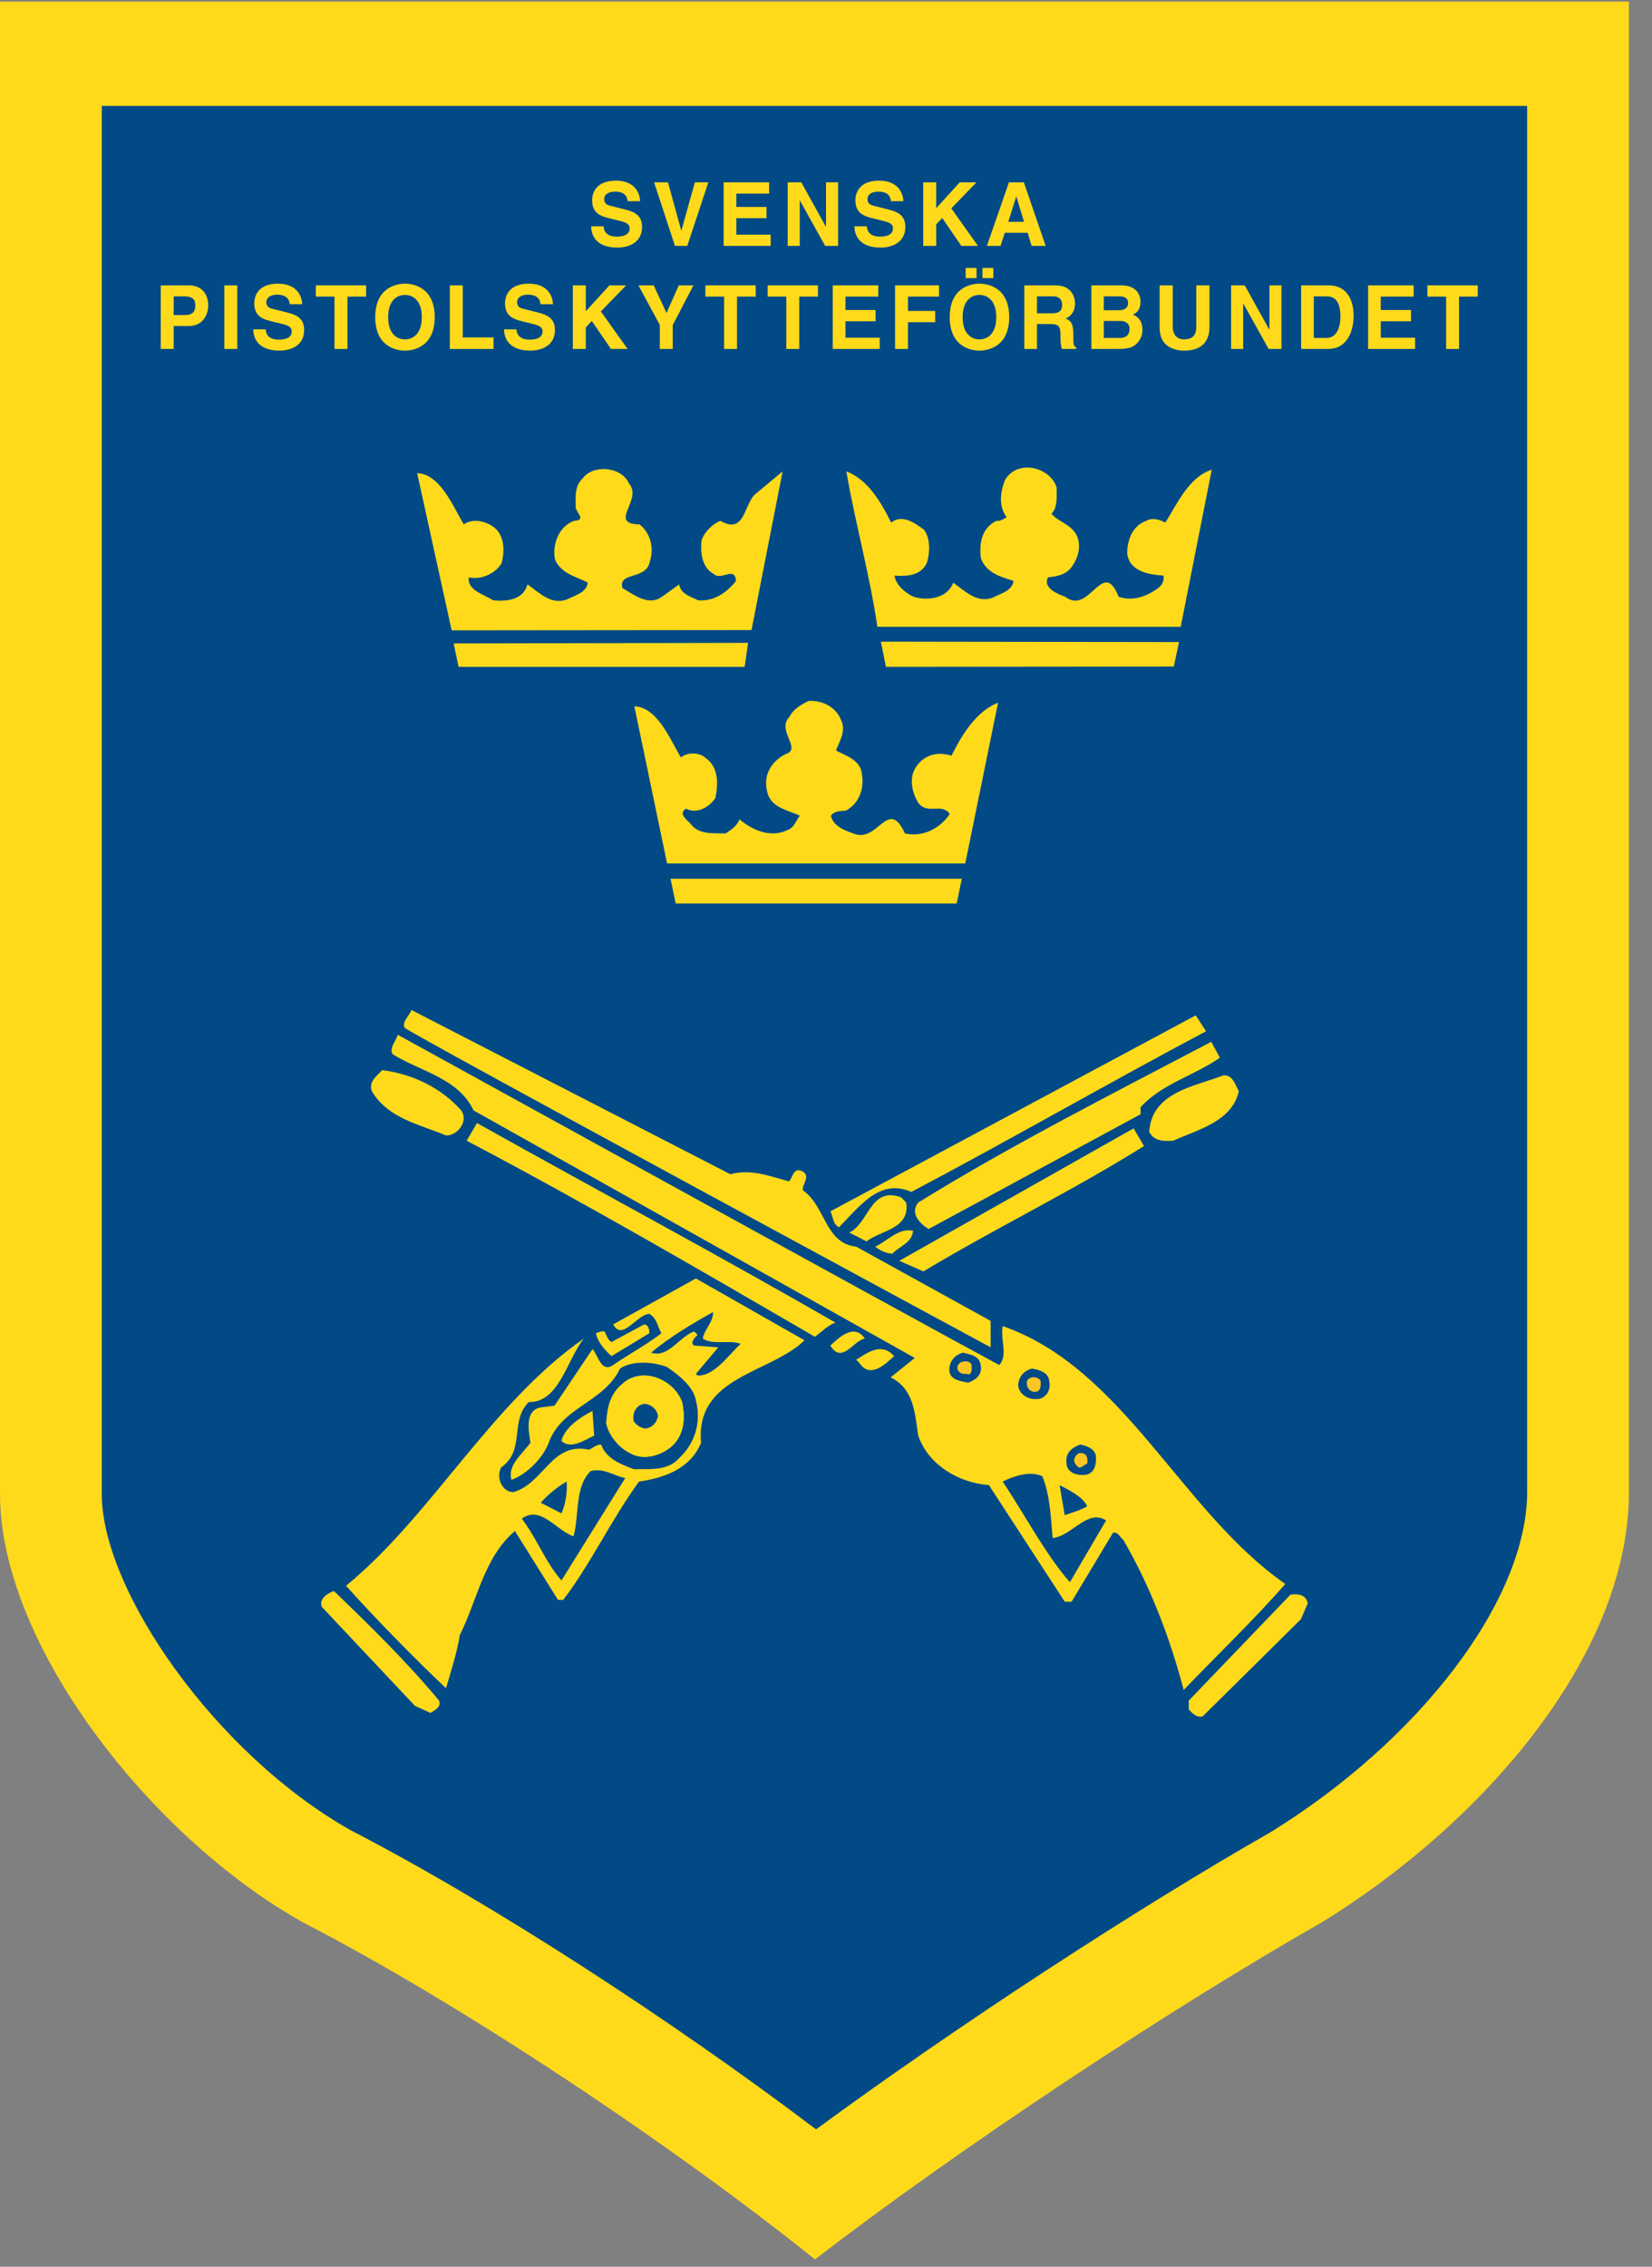 <?xml version="1.0" encoding="UTF-8"?>
<svg width="70px" height="96px" viewBox="0 0 70 96" version="1.1" xmlns="http://www.w3.org/2000/svg" xmlns:xlink="http://www.w3.org/1999/xlink">
    <rect x="0" y="0" width="70" height="96" fill="#808080" stroke="none"/>
    <!-- Generator: Sketch 41.2 (35397) - http://www.bohemiancoding.com/sketch -->
    <title>Pistol</title>
    <desc>Created with Sketch.</desc>
    <defs></defs>
    <g id="Page-1" stroke="none" stroke-width="1" fill="none" fill-rule="evenodd">
        <g id="SPSF" transform="translate(-100, -17)">
            <g id="Pistol" transform="translate(100, 17)">
                <path d="M69.023,63.279 C68.957,70.296 62.621,77.361 55.995,81.423 C49.593,85.071 40.711,90.935 34.534,95.691 C28.345,90.735 19.476,84.841 12.849,81.423 C6.402,77.824 0,69.65 0,63.279 L0,0.069 L69.023,0.069 L69.023,63.279" id="Fill-1" fill="#FFDA1A"></path>
                <path d="M53.834,77.599 C48.158,80.841 40.595,85.767 34.579,90.183 C28.508,85.591 20.865,80.62 14.857,77.513 C9.135,74.29 4.313,67.354 4.313,63.279 L4.313,4.486 L64.71,4.486 L64.71,63.279 C64.639,67.885 60.056,73.768 53.834,77.599" id="Fill-2" fill="#014A86"></path>
                <path d="M44.772,20.638 C44.772,21.03 44.826,21.48 44.554,21.759 C44.846,22.114 45.43,22.209 45.648,22.732 C45.831,23.2 45.648,23.723 45.357,24.079 C45.101,24.359 44.753,24.416 44.408,24.452 C44.169,24.9 44.826,25.162 45.136,25.275 C46.178,26.079 46.727,23.573 47.401,25.275 C48.004,25.48 48.606,25.255 49.081,24.9 C49.245,24.771 49.336,24.602 49.3,24.377 C48.77,24.34 47.894,24.246 47.766,23.48 C47.748,22.881 47.986,22.264 48.57,22.059 C48.806,21.909 49.155,22.004 49.373,22.133 C49.867,21.385 50.341,20.225 51.346,19.89 L50.03,26.547 L37.177,26.547 C36.848,24.303 36.245,22.189 35.862,19.965 C36.776,20.301 37.358,21.311 37.76,22.133 C38.236,21.759 38.764,22.153 39.148,22.432 C39.422,22.788 39.405,23.349 39.294,23.78 C39.074,24.396 38.381,24.416 37.907,24.377 C37.943,24.771 38.381,25.126 38.71,25.275 C39.331,25.462 40.153,25.331 40.39,24.677 C40.901,25.032 41.431,25.612 42.143,25.275 C42.436,25.126 42.891,25.013 42.946,24.602 C42.416,24.434 41.778,24.265 41.559,23.63 C41.485,22.975 41.613,22.358 42.217,22.059 C42.399,22.077 42.507,21.984 42.654,21.909 C42.307,21.423 42.38,20.862 42.581,20.338 C43.092,19.44 44.48,19.76 44.772,20.638" id="Fill-3" fill="#FFDA1A"></path>
                <path d="M26.66,20.487 C27.244,21.162 25.747,22.189 27.098,22.209 C27.574,22.583 27.719,23.218 27.536,23.78 C27.39,24.583 26.204,24.191 26.368,24.9 C26.861,25.182 27.463,25.686 28.048,25.275 L28.778,24.751 C28.834,25.162 29.29,25.275 29.581,25.424 C30.257,25.48 30.805,25.089 31.188,24.602 C31.133,23.948 30.549,24.621 30.239,24.303 C29.727,24.041 29.673,23.349 29.727,22.881 C29.838,22.545 30.201,22.171 30.532,22.059 C31.553,22.657 31.517,21.385 31.991,20.937 L33.161,19.965 L31.844,26.684 L19.138,26.696 L17.676,20.04 C18.645,20.076 19.174,21.404 19.649,22.209 C20.051,21.928 20.617,22.077 20.964,22.358 C21.384,22.713 21.384,23.349 21.256,23.854 C20.964,24.321 20.36,24.565 19.867,24.452 C19.777,24.995 20.526,25.182 20.891,25.424 C21.493,25.48 22.169,25.406 22.351,24.751 C22.862,25.106 23.392,25.686 24.105,25.35 C24.397,25.2 24.853,25.089 24.907,24.677 C24.469,24.434 23.794,24.321 23.519,23.704 C23.392,23.068 23.665,22.302 24.323,22.059 C24.926,22.021 24.306,21.666 24.397,21.385 C24.377,20.974 24.377,20.544 24.689,20.264 C25.108,19.665 26.332,19.741 26.66,20.487" id="Fill-4" fill="#FFDA1A"></path>
                <polyline id="Fill-5" fill="#FFDA1A" points="31.553 28.242 19.431 28.242 19.223 27.251 31.699 27.227 31.553 28.242"></polyline>
                <path d="M49.738,28.23 L37.541,28.242 C37.47,27.924 37.397,27.493 37.323,27.176 L49.957,27.194 L49.738,28.23" id="Fill-6" fill="#FFDA1A"></path>
                <path d="M35.643,30.51 C35.862,30.959 35.57,31.389 35.425,31.783 C35.826,32.007 36.446,32.174 36.518,32.754 C36.63,33.409 36.41,34.007 35.862,34.324 C35.625,34.363 35.369,34.324 35.206,34.549 C35.314,34.999 35.79,35.166 36.154,35.298 C37.213,35.746 37.616,33.727 38.345,35.298 C39.058,35.466 39.824,35.11 40.243,34.476 C39.914,33.989 39.331,34.512 38.928,34.026 C38.656,33.614 38.509,32.978 38.784,32.531 C39.131,31.95 39.751,31.82 40.316,32.007 C40.738,31.166 41.338,30.136 42.29,29.762 L40.901,36.569 L28.266,36.569 L26.879,29.913 C27.847,29.95 28.376,31.278 28.851,32.081 C29.107,31.856 29.618,31.856 29.873,32.081 C30.458,32.474 30.439,33.203 30.312,33.801 C30.055,34.175 29.545,34.494 29.07,34.25 C28.705,34.476 29.143,34.737 29.29,34.924 C29.636,35.372 30.312,35.279 30.749,35.298 C30.987,35.129 31.224,34.999 31.334,34.699 C31.882,35.166 32.667,35.504 33.379,35.149 C33.653,35.054 33.727,34.755 33.89,34.549 C33.397,34.306 32.631,34.214 32.503,33.502 C32.32,32.792 32.741,32.194 33.306,31.932 C33.982,31.707 32.887,30.922 33.452,30.361 C33.616,30.024 33.963,29.837 34.255,29.688 C34.84,29.651 35.425,29.931 35.643,30.51" id="Fill-7" fill="#FFDA1A"></path>
                <polyline id="Fill-8" fill="#FFDA1A" points="40.536 38.265 28.632 38.265 28.412 37.218 40.755 37.218 40.536 38.265"></polyline>
                <path d="M30.948,49.732 C31.824,49.49 32.646,49.826 33.431,50.033 C33.595,49.882 33.595,49.471 33.942,49.583 C34.399,49.771 33.997,50.125 34.014,50.405 C35,51.098 34.945,52.65 36.279,52.799 L41.976,55.942 L41.976,57.063 C41.976,57.063 17.12,43.633 17.144,43.525 C17.017,43.281 17.345,43.02 17.437,42.777 L30.948,49.732" id="Fill-9" fill="#FFDA1A"></path>
                <path d="M51.105,43.675 C46.978,45.863 42.797,48.274 38.615,50.481 C37.265,49.882 36.408,51.117 35.549,51.976 C35.274,51.827 35.311,51.529 35.184,51.304 L50.666,43.002 L51.105,43.675" id="Fill-10" fill="#FFDA1A"></path>
                <path d="M51.689,44.797 C50.593,45.563 49.26,45.881 48.329,46.891 L48.329,47.19 L39.347,52.052 C38.98,51.827 38.542,51.379 38.909,50.929 C42.906,48.462 47.161,46.311 51.324,44.123 L51.689,44.797" id="Fill-11" fill="#FFDA1A"></path>
                <path d="M19.554,47.041 C19.864,47.526 19.354,48.106 18.898,48.088 C17.784,47.621 16.45,47.377 15.757,46.218 C15.611,45.805 15.957,45.581 16.195,45.322 C17.473,45.488 18.678,46.05 19.554,47.041" id="Fill-12" fill="#FFDA1A"></path>
                <path d="M52.492,46.218 C52.199,47.508 50.74,47.843 49.716,48.312 C49.316,48.331 48.914,48.349 48.695,47.938 C48.804,46.237 50.648,46.012 51.836,45.544 C52.236,45.507 52.345,45.955 52.492,46.218" id="Fill-13" fill="#FFDA1A"></path>
                <path d="M35.402,56.015 C35.074,56.128 34.817,56.409 34.527,56.614 C29.633,53.772 24.757,50.929 19.774,48.312 L20.212,47.564 C25.718,50.644 30.129,52.983 35.402,56.015" id="Fill-14" fill="#FFDA1A"></path>
                <path d="M48.475,48.536 C45.463,50.425 42.213,51.996 39.127,53.847 L38.105,53.398 L48.036,47.788 L48.475,48.536" id="Fill-15" fill="#FFDA1A"></path>
                <path d="M38.396,50.929 C38.58,52.052 37.301,52.108 36.718,52.576 L35.987,52.201 C36.826,51.81 36.864,50.238 38.178,50.706 L38.396,50.929" id="Fill-16" fill="#FFDA1A"></path>
                <path d="M38.689,52.127 C38.654,52.632 38.105,52.781 37.813,53.098 C37.538,53.08 37.301,52.967 37.083,52.799 C37.558,52.594 38.087,51.976 38.689,52.127" id="Fill-17" fill="#FFDA1A"></path>
                <path d="M27.515,56.465 L25.908,57.436 C25.653,57.195 25.325,56.858 25.251,56.465 C25.361,56.428 25.47,56.371 25.616,56.389 C25.707,56.539 25.726,56.726 25.908,56.839 L27.296,56.091 C27.479,56.108 27.515,56.315 27.515,56.465" id="Fill-18" fill="#FFDA1A"></path>
                <path d="M36.645,56.69 C36.152,56.783 35.677,57.794 35.184,56.987 C35.53,56.67 36.188,56.015 36.645,56.69" id="Fill-19" fill="#FFDA1A"></path>
                <path d="M37.886,57.436 C37.538,57.754 36.881,58.409 36.424,57.737 L36.279,57.586 C36.79,57.27 37.357,56.839 37.886,57.436" id="Fill-20" fill="#FFDA1A"></path>
                <path d="M41.172,57.887 C41.19,58.035 41.154,58.278 40.952,58.185 C40.806,58.204 40.679,58.166 40.588,58.035 C40.424,57.606 41.209,57.512 41.172,57.887" id="Fill-21" fill="#F9C623"></path>
                <path d="M44.094,58.484 C44.094,58.653 44.129,58.839 43.947,58.934 C43.71,58.989 43.546,58.858 43.509,58.633 C43.455,58.278 43.966,58.242 44.094,58.484" id="Fill-22" fill="#F9C623"></path>
                <path d="M25.178,60.803 C24.757,60.989 24.192,61.4 23.791,61.028 C23.918,60.466 24.593,60.017 25.105,59.756 L25.178,60.803" id="Fill-23" fill="#FFDA1A"></path>
                <path d="M23.206,60.13 C23.188,60.223 23.261,60.372 23.133,60.429 C22.987,60.448 22.859,60.409 22.768,60.279 C22.713,60.037 23.097,59.831 23.206,60.13" id="Fill-24" fill="#FFF101"></path>
                <path d="M46.065,62 C45.919,62.018 45.773,62.28 45.626,62.074 C45.445,61.888 45.499,61.7 45.7,61.55 C46.01,61.495 46.119,61.7 46.065,62" id="Fill-25" fill="#F9C623"></path>
                <path d="M18.605,72.023 C18.715,72.304 18.386,72.454 18.239,72.546 L17.583,72.247 L13.638,68.057 C13.493,67.702 13.913,67.46 14.15,67.385 C15.574,68.75 17.272,70.415 18.605,72.023" id="Fill-26" fill="#FFDA1A"></path>
                <path d="M55.413,67.907 L55.12,68.581 L50.958,72.695 C50.703,72.751 50.54,72.583 50.373,72.398 L50.373,72.023 L54.683,67.534 C55.011,67.496 55.34,67.534 55.413,67.907" id="Fill-27" fill="#FFDA1A"></path>
                <path d="M34.089,56.764 C32.664,58.166 29.451,58.278 29.706,61.101 C29.25,62.225 28.117,62.597 27.077,62.747 C25.891,64.375 25.05,66.207 23.864,67.758 L23.644,67.758 L21.818,64.841 C20.504,65.963 20.23,67.758 19.481,69.255 C19.354,70.041 19.117,70.751 18.898,71.499 C17.547,70.226 15.903,68.543 14.661,67.161 C18.276,64.205 20.815,59.419 24.739,56.69 C24.01,57.606 23.7,59.4 22.403,59.381 C21.581,60.205 22.275,61.42 21.234,62.149 C21.016,62.56 21.252,63.178 21.745,63.196 C23.041,62.841 23.371,61.045 24.959,61.4 C25.123,61.326 25.269,61.178 25.47,61.178 C25.689,61.794 26.328,62.018 26.858,62.225 C27.46,62.205 28.281,62.317 28.757,61.774 C29.451,61.14 29.724,60.242 29.487,59.306 C29.378,58.709 28.72,58.204 28.246,57.887 C27.68,57.68 26.802,57.606 26.274,57.961 C25.598,59.381 23.864,59.57 23.279,61.028 C23.059,61.7 22.329,62.449 21.673,62.672 C21.49,62.055 22.129,61.589 22.476,61.101 C22.403,60.597 22.221,59.736 22.913,59.606 L23.498,59.531 L25.105,57.138 C25.343,57.381 25.47,58.166 25.982,57.811 C26.657,57.343 27.369,56.97 28.026,56.465 C27.862,56.184 27.844,55.848 27.515,55.643 C26.968,55.68 26.365,56.82 25.982,56.091 L29.487,54.145 L34.089,56.764 Z M26.493,62.597 C25.598,64.037 24.685,65.496 23.791,66.935 C23.115,66.168 22.75,65.16 22.111,64.318 C22.913,63.738 23.571,64.823 24.302,65.066 C24.557,64.149 24.339,62.972 25.032,62.298 C25.616,62.168 25.999,62.505 26.493,62.597 L26.493,62.597 Z" id="Fill-28" fill="#FFDA1A"></path>
                <path d="M28.902,59.381 C29.048,60.037 28.994,60.784 28.465,61.251 C28.008,61.644 27.279,61.869 26.712,61.55 C26.236,61.326 25.799,60.803 25.689,60.279 C25.726,59.662 25.835,59.064 26.347,58.633 C27.168,57.848 28.538,58.391 28.902,59.381 Z M27.88,59.981 C27.826,60.261 27.642,60.448 27.369,60.504 C27.168,60.486 27.004,60.392 26.858,60.205 C26.766,59.85 26.968,59.494 27.296,59.457 C27.57,59.457 27.862,59.7 27.88,59.981 L27.88,59.981 Z" id="Fill-29" fill="#FFF101"></path>
                <path d="M28.902,59.381 C29.048,60.037 28.994,60.784 28.465,61.251 C28.008,61.644 27.279,61.869 26.712,61.55 C26.236,61.326 25.799,60.803 25.689,60.279 C25.726,59.662 25.835,59.064 26.347,58.633 C27.168,57.848 28.538,58.391 28.902,59.381" id="Fill-30" fill="#FFDA1A"></path>
                <path d="M27.88,59.981 C27.826,60.261 27.642,60.448 27.369,60.504 C27.168,60.486 27.004,60.392 26.858,60.205 C26.766,59.85 26.968,59.494 27.296,59.457 C27.57,59.457 27.862,59.7 27.88,59.981" id="Fill-31" fill="#014A86"></path>
                <path d="M42.34,57.811 C42.723,57.4 42.378,56.745 42.487,56.164 C47.617,57.942 50.046,64.019 54.464,67.085 C53.113,68.619 51.634,70.041 50.156,71.573 C49.588,69.404 48.75,67.199 47.598,65.216 C47.453,65.121 47.38,64.861 47.161,64.916 C46.577,65.888 45.992,66.86 45.407,67.834 L45.116,67.834 L41.903,62.897 C40.661,62.804 39.347,62.074 38.909,60.803 C38.762,59.868 38.744,58.839 37.74,58.334 L38.762,57.512 L20.065,47.028 C19.427,45.663 17.802,45.376 16.633,44.646 C16.487,44.367 16.779,44.105 16.853,43.824 C16.853,43.824 38.926,55.978 42.34,57.811 Z M41.537,57.737 C41.664,58.204 41.373,58.428 41.026,58.559 C40.714,58.484 40.259,58.467 40.223,58.035 C40.223,57.642 40.46,57.381 40.806,57.287 C41.081,57.362 41.446,57.4 41.537,57.737 Z M44.604,65.141 C45.426,65.048 46.083,63.888 46.869,64.393 L45.335,67.01 C44.313,65.852 43.436,64.169 42.487,62.747 C42.979,62.505 43.656,62.28 44.167,62.523 C44.496,63.308 44.531,64.335 44.604,65.141 Z M44.459,58.484 C44.531,58.821 44.385,59.12 44.094,59.232 C43.673,59.325 43.235,59.138 43.143,58.709 C43.143,58.315 43.382,58.053 43.728,57.961 C44.02,58.017 44.421,58.111 44.459,58.484 Z M46.065,63.795 C45.773,63.964 45.445,64.057 45.116,64.169 L44.897,62.897 C45.316,63.122 45.901,63.402 46.065,63.795 Z M46.432,61.625 C46.467,61.962 46.413,62.336 46.065,62.449 C45.681,62.523 45.171,62.393 45.189,61.925 C45.135,61.513 45.463,61.289 45.773,61.178 C46.03,61.233 46.34,61.326 46.432,61.625 L46.432,61.625 Z" id="Fill-32" fill="#FFDA1A"></path>
                <path d="M25.577,9.586 C25.581,9.736 25.653,10.021 26.131,10.021 C26.391,10.021 26.679,9.957 26.679,9.672 C26.679,9.462 26.482,9.406 26.205,9.339 L25.923,9.271 C25.499,9.17 25.091,9.072 25.091,8.479 C25.091,8.179 25.248,7.651 26.099,7.651 C26.902,7.651 27.118,8.191 27.121,8.521 L26.595,8.521 C26.58,8.4 26.536,8.116 26.058,8.116 C25.851,8.116 25.601,8.194 25.601,8.439 C25.601,8.648 25.77,8.693 25.879,8.719 L26.519,8.881 C26.876,8.97 27.206,9.122 27.206,9.604 C27.206,10.414 26.401,10.487 26.172,10.487 C25.215,10.487 25.05,9.921 25.05,9.586 L25.577,9.586" id="Fill-33" fill="#FFDA1A"></path>
                <polyline id="Fill-34" fill="#FFDA1A" points="29.444 7.722 30.014 7.722 29.122 10.414 28.6 10.414 27.716 7.722 28.304 7.722 28.867 9.762 28.874 9.762 29.444 7.722"></polyline>
                <polyline id="Fill-35" fill="#FFDA1A" points="32.591 8.199 31.2 8.199 31.2 8.765 32.478 8.765 32.478 9.241 31.2 9.241 31.2 9.939 32.654 9.939 32.654 10.414 30.664 10.414 30.664 7.722 32.591 7.722 32.591 8.199"></polyline>
                <polyline id="Fill-36" fill="#FFDA1A" points="35.001 7.722 35.514 7.722 35.514 10.414 34.964 10.414 33.896 8.495 33.888 8.495 33.888 10.414 33.377 10.414 33.377 7.722 33.953 7.722 34.993 9.598 35.001 9.598 35.001 7.722"></polyline>
                <path d="M36.733,9.586 C36.736,9.736 36.81,10.021 37.287,10.021 C37.547,10.021 37.836,9.957 37.836,9.672 C37.836,9.462 37.638,9.406 37.36,9.339 L37.08,9.271 C36.656,9.17 36.246,9.072 36.246,8.479 C36.246,8.179 36.404,7.651 37.254,7.651 C38.059,7.651 38.273,8.191 38.277,8.521 L37.751,8.521 C37.737,8.4 37.694,8.116 37.215,8.116 C37.006,8.116 36.758,8.194 36.758,8.439 C36.758,8.648 36.925,8.693 37.035,8.719 L37.674,8.881 C38.032,8.97 38.361,9.122 38.361,9.604 C38.361,10.414 37.558,10.487 37.327,10.487 C36.372,10.487 36.206,9.921 36.206,9.586 L36.733,9.586" id="Fill-37" fill="#FFDA1A"></path>
                <polyline id="Fill-38" fill="#FFDA1A" points="39.669 10.414 39.12 10.414 39.12 7.722 39.669 7.722 39.669 8.818 40.668 7.722 41.378 7.722 40.309 8.825 41.439 10.414 40.735 10.414 39.925 9.234 39.669 9.503 39.669 10.414"></polyline>
                <path d="M43.059,8.329 L43.067,8.329 L43.391,9.395 L42.723,9.395 L43.059,8.329 Z M42.577,9.86 L43.545,9.86 L43.712,10.414 L44.308,10.414 L43.384,7.722 L42.752,7.722 L41.817,10.414 L42.395,10.414 L42.577,9.86 L42.577,9.86 Z" id="Fill-39" fill="#FFDA1A"></path>
                <path d="M7.359,13.342 L7.359,12.551 L7.794,12.551 C8.133,12.551 8.276,12.66 8.276,12.922 C8.276,13.042 8.276,13.342 7.867,13.342 L7.359,13.342 Z M7.359,13.808 L7.987,13.808 C8.692,13.808 8.824,13.191 8.824,12.949 C8.824,12.42 8.516,12.086 8.009,12.086 L6.812,12.086 L6.812,14.779 L7.359,14.779 L7.359,13.808 L7.359,13.808 Z" id="Fill-40" fill="#FFDA1A"></path>
                <polygon id="Fill-41" fill="#FFDA1A" points="9.506 14.779 10.054 14.779 10.054 12.086 9.506 12.086"></polygon>
                <path d="M11.259,13.95 C11.263,14.1 11.336,14.384 11.814,14.384 C12.073,14.384 12.362,14.322 12.362,14.036 C12.362,13.826 12.165,13.77 11.887,13.702 L11.606,13.634 C11.182,13.533 10.774,13.436 10.774,12.844 C10.774,12.543 10.93,12.014 11.781,12.014 C12.584,12.014 12.801,12.554 12.804,12.886 L12.277,12.886 C12.263,12.765 12.22,12.48 11.741,12.48 C11.533,12.48 11.285,12.559 11.285,12.802 C11.285,13.013 11.452,13.057 11.562,13.083 L12.201,13.244 C12.558,13.334 12.887,13.485 12.887,13.969 C12.887,14.779 12.084,14.85 11.855,14.85 C10.898,14.85 10.733,14.283 10.733,13.95 L11.259,13.95" id="Fill-42" fill="#FFDA1A"></path>
                <polyline id="Fill-43" fill="#FFDA1A" points="14.722 14.779 14.173 14.779 14.173 12.562 13.381 12.562 13.381 12.086 15.513 12.086 15.513 12.562 14.722 12.562 14.722 14.779"></polyline>
                <path d="M16.447,13.433 C16.447,12.678 16.864,12.491 17.159,12.491 C17.455,12.491 17.873,12.678 17.873,13.433 C17.873,14.186 17.455,14.374 17.159,14.374 C16.864,14.374 16.447,14.186 16.447,13.433 Z M15.9,13.433 C15.9,14.697 16.813,14.85 17.159,14.85 C17.507,14.85 18.42,14.697 18.42,13.433 C18.42,12.167 17.507,12.014 17.159,12.014 C16.813,12.014 15.9,12.167 15.9,13.433 L15.9,13.433 Z" id="Fill-44" fill="#FFDA1A"></path>
                <polyline id="Fill-45" fill="#FFDA1A" points="19.609 14.291 20.912 14.291 20.912 14.779 19.061 14.779 19.061 12.086 19.609 12.086 19.609 14.291"></polyline>
                <path d="M21.885,13.95 C21.889,14.1 21.962,14.384 22.44,14.384 C22.7,14.384 22.987,14.322 22.987,14.036 C22.987,13.826 22.791,13.77 22.513,13.702 L22.232,13.634 C21.809,13.533 21.4,13.436 21.4,12.844 C21.4,12.543 21.557,12.014 22.408,12.014 C23.211,12.014 23.426,12.554 23.43,12.886 L22.904,12.886 C22.89,12.765 22.846,12.48 22.368,12.48 C22.159,12.48 21.911,12.559 21.911,12.802 C21.911,13.013 22.078,13.057 22.188,13.083 L22.828,13.244 C23.185,13.334 23.514,13.485 23.514,13.969 C23.514,14.779 22.711,14.85 22.48,14.85 C21.525,14.85 21.359,14.283 21.359,13.95 L21.885,13.95" id="Fill-46" fill="#FFDA1A"></path>
                <polyline id="Fill-47" fill="#FFDA1A" points="24.822 14.779 24.273 14.779 24.273 12.086 24.822 12.086 24.822 13.182 25.822 12.086 26.53 12.086 25.461 13.189 26.592 14.779 25.888 14.779 25.077 13.597 24.822 13.868 24.822 14.779"></polyline>
                <polyline id="Fill-48" fill="#FFDA1A" points="28.506 14.779 27.958 14.779 27.958 13.763 27.052 12.086 27.699 12.086 28.243 13.256 28.761 12.086 29.382 12.086 28.506 13.77 28.506 14.779"></polyline>
                <polyline id="Fill-49" fill="#FFDA1A" points="31.23 14.779 30.682 14.779 30.682 12.562 29.89 12.562 29.89 12.086 32.022 12.086 32.022 12.562 31.23 12.562 31.23 14.779"></polyline>
                <polyline id="Fill-50" fill="#FFDA1A" points="33.867 14.779 33.319 14.779 33.319 12.562 32.527 12.562 32.527 12.086 34.659 12.086 34.659 12.562 33.867 12.562 33.867 14.779"></polyline>
                <polyline id="Fill-51" fill="#FFDA1A" points="37.215 12.562 35.825 12.562 35.825 13.129 37.102 13.129 37.102 13.606 35.825 13.606 35.825 14.302 37.277 14.302 37.277 14.779 35.287 14.779 35.287 12.086 37.215 12.086 37.215 12.562"></polyline>
                <polyline id="Fill-52" fill="#FFDA1A" points="38.474 14.779 37.926 14.779 37.926 12.086 39.791 12.086 39.791 12.562 38.474 12.562 38.474 13.169 39.628 13.169 39.628 13.646 38.474 13.646 38.474 14.779"></polyline>
                <path d="M40.79,13.433 C40.79,12.678 41.207,12.491 41.503,12.491 C41.797,12.491 42.215,12.678 42.215,13.433 C42.215,14.186 41.797,14.374 41.503,14.374 C41.207,14.374 40.79,14.186 40.79,13.433 Z M40.242,13.433 C40.242,14.697 41.156,14.85 41.503,14.85 C41.85,14.85 42.763,14.697 42.763,13.433 C42.763,12.167 41.85,12.014 41.503,12.014 C41.156,12.014 40.242,12.167 40.242,13.433 Z M40.918,11.779 L41.379,11.779 L41.379,11.347 L40.918,11.347 L40.918,11.779 Z M41.63,11.779 L42.091,11.779 L42.091,11.347 L41.63,11.347 L41.63,11.779 Z" id="Fill-53" fill="#FFDA1A"></path>
                <path d="M43.94,13.271 L43.94,12.551 L44.623,12.551 C44.944,12.551 45.005,12.762 45.005,12.903 C45.005,13.169 44.867,13.271 44.583,13.271 L43.94,13.271 Z M43.403,14.779 L43.94,14.779 L43.94,13.724 L44.507,13.724 C44.911,13.724 44.934,13.868 44.934,14.235 C44.934,14.512 44.955,14.652 44.993,14.779 L45.597,14.779 L45.597,14.708 C45.481,14.662 45.481,14.564 45.481,14.172 C45.481,13.668 45.364,13.585 45.149,13.488 C45.407,13.399 45.553,13.144 45.553,12.847 C45.553,12.615 45.426,12.086 44.729,12.086 L43.403,12.086 L43.403,14.779 L43.403,14.779 Z" id="Fill-54" fill="#FFDA1A"></path>
                <path d="M46.771,13.594 L47.468,13.594 C47.664,13.594 47.862,13.683 47.862,13.92 C47.862,14.195 47.709,14.313 47.442,14.313 L46.771,14.313 L46.771,13.594 Z M46.245,14.779 L47.354,14.779 C47.892,14.779 48.034,14.685 48.182,14.534 C48.323,14.396 48.409,14.195 48.409,13.98 C48.409,13.713 48.326,13.45 48.004,13.327 C48.114,13.271 48.326,13.162 48.326,12.776 C48.326,12.498 48.162,12.086 47.518,12.086 L46.245,12.086 L46.245,14.779 Z M46.771,12.551 L47.398,12.551 C47.646,12.551 47.8,12.618 47.8,12.841 C47.8,13.053 47.629,13.14 47.412,13.14 L46.771,13.14 L46.771,12.551 L46.771,12.551 Z" id="Fill-55" fill="#FFDA1A"></path>
                <path d="M51.25,13.837 C51.25,14.546 50.832,14.85 50.172,14.85 C49.93,14.85 49.573,14.79 49.338,14.523 C49.197,14.358 49.142,14.141 49.136,13.871 L49.136,12.086 L49.693,12.086 L49.693,13.834 C49.693,14.209 49.905,14.374 50.16,14.374 C50.537,14.374 50.69,14.186 50.69,13.859 L50.69,12.086 L51.25,12.086 L51.25,13.837" id="Fill-56" fill="#FFDA1A"></path>
                <polyline id="Fill-57" fill="#FFDA1A" points="53.79 12.086 54.301 12.086 54.301 14.779 53.755 14.779 52.685 12.858 52.677 12.858 52.677 14.779 52.165 14.779 52.165 12.086 52.743 12.086 53.784 13.961 53.79 13.961 53.79 12.086"></polyline>
                <path d="M55.67,12.551 L56.195,12.551 C56.429,12.551 56.798,12.615 56.798,13.41 C56.798,13.852 56.648,14.313 56.202,14.313 L55.67,14.313 L55.67,12.551 Z M55.133,14.779 L56.268,14.779 C57.134,14.779 57.357,13.946 57.357,13.369 C57.357,12.858 57.173,12.086 56.291,12.086 L55.133,12.086 L55.133,14.779 L55.133,14.779 Z" id="Fill-58" fill="#FFDA1A"></path>
                <polyline id="Fill-59" fill="#FFDA1A" points="59.9 12.562 58.507 12.562 58.507 13.129 59.788 13.129 59.788 13.606 58.507 13.606 58.507 14.302 59.962 14.302 59.962 14.779 57.971 14.779 57.971 12.086 59.9 12.086 59.9 12.562"></polyline>
                <polyline id="Fill-60" fill="#FFDA1A" points="61.824 14.779 61.277 14.779 61.277 12.562 60.483 12.562 60.483 12.086 62.616 12.086 62.616 12.562 61.824 12.562 61.824 14.779"></polyline>
                <path d="M30.217,55.567 C30.217,56.015 29.852,56.278 29.779,56.69 C30.217,56.987 30.893,56.726 31.386,56.914 C30.857,57.4 30.272,58.278 29.56,58.259 L29.487,58.185 L30.436,57.063 L29.414,56.987 C29.231,56.895 29.414,56.652 29.56,56.539 L29.414,56.389 C28.775,56.614 28.318,57.53 27.588,57.287 C28.374,56.634 29.305,56.072 30.217,55.567" id="Fill-61" fill="#014A86"></path>
                <path d="M24.01,62.747 C24.046,63.159 23.973,63.682 23.791,64.094 C23.498,63.944 23.206,63.795 22.913,63.646 C23.152,63.364 23.607,62.972 24.01,62.747" id="Fill-62" fill="#014A86"></path>
            </g>
        </g>
    </g>
</svg>